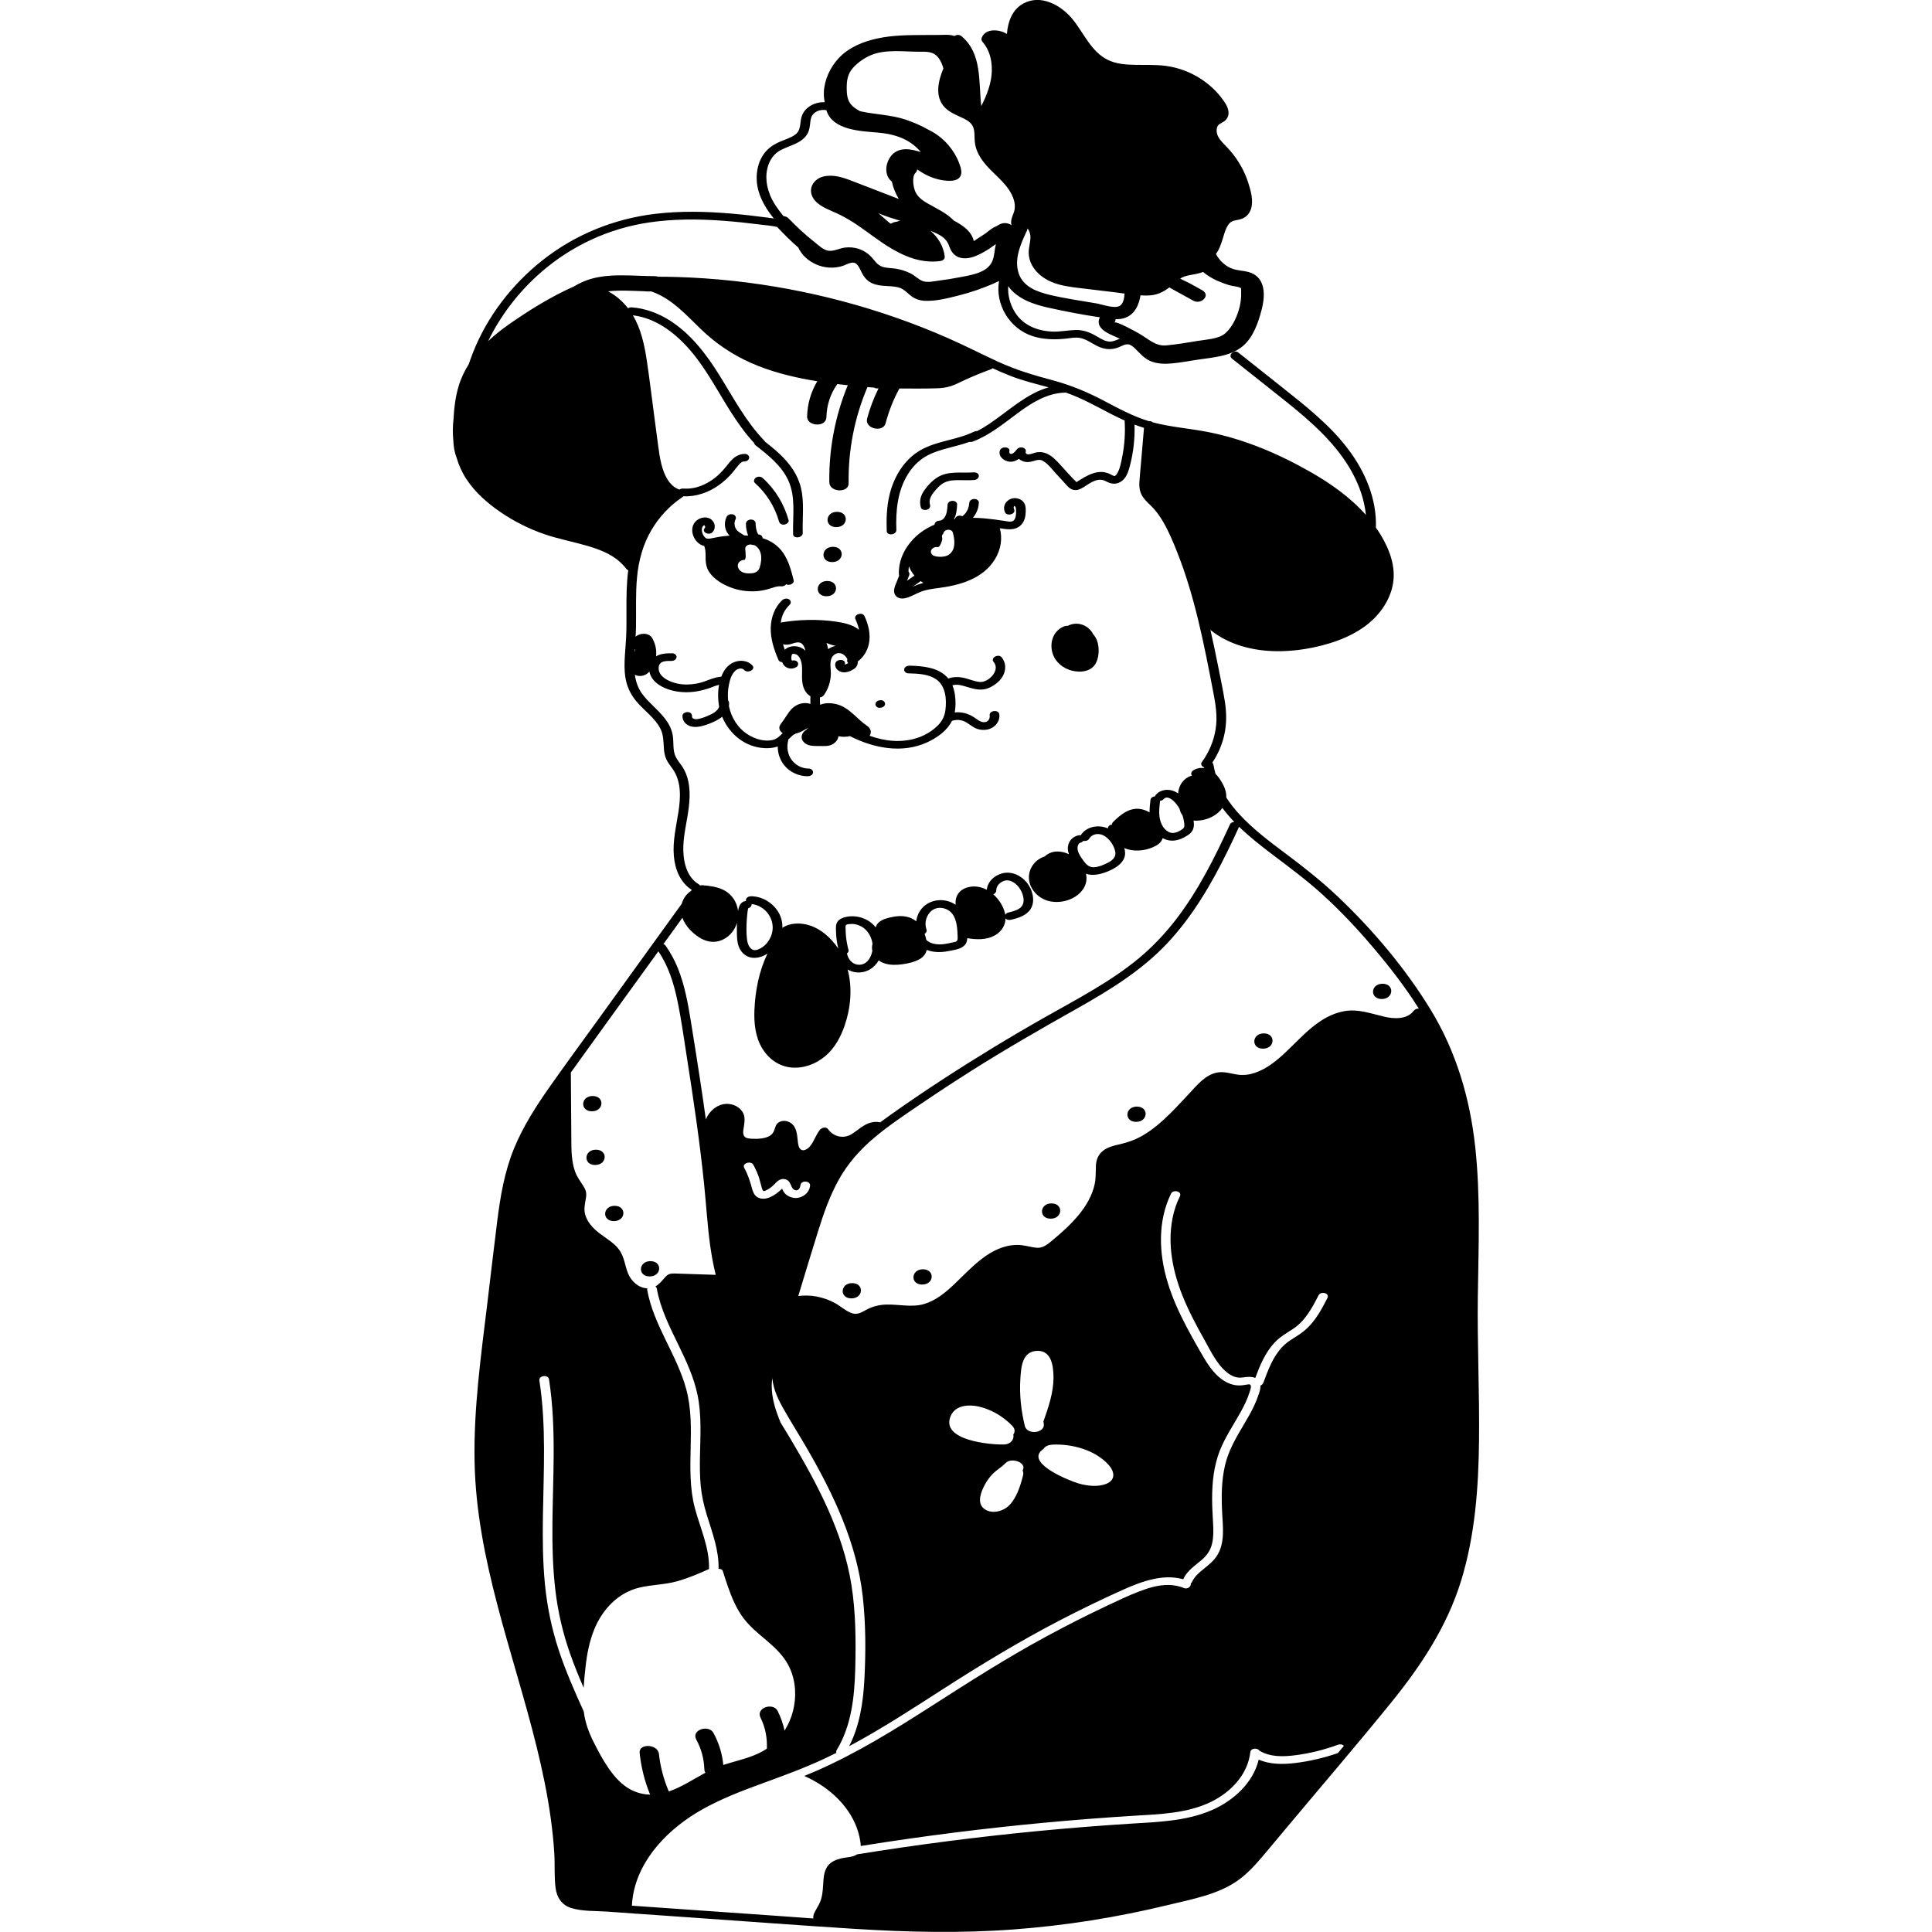 <?xml version="1.0" encoding="UTF-8"?><svg id="Layer_2" xmlns="http://www.w3.org/2000/svg" viewBox="0 0 1200 1200"><defs><style>.cls-1{fill:#000;}.cls-1,.cls-2{stroke-width:0px;}.cls-2{fill:none;}</style></defs><g id="Layer_1-2"><path class="cls-1" d="M630.81,309.41c-4.69-.34-8.75,4.3-6.57,8.8,1.33,2.74,7.07,1.04,5.62-1.96-.23-.46-.34-.95-.17-1.47,0,0,.18-.3.2-.42.01-.05.02-.08.04-.11.9.19,1.08,1.28,1.14,2.37.11,2.12.16,6.27-2.31,7.16-1.37.49-3.16.02-4.54-.18-2.18-.34-4.36-.67-6.56-.96-4.01-.52-8.05-.89-12.1-1-.43-.01-.87,0-1.31,0l.12-.12c1.18-1.45,2.06-2.98,2.72-4.72.6-1.58.83-3.17.89-4.86.02-.6-.61-1.28-1.08-1.57-.6-.37-1.49-.54-2.19-.43-.74.12-1.52.39-2.04.96-.41.45-.59.9-.65,1.47h0c-.07,1.18-.3,2.33-.67,3.42-.01.01-.01.02-.01.02-.05.07-.17.4-.17.42-.12.27-.25.53-.39.8-.29.53-.61,1.05-.96,1.55-.08.1-.17.19-.24.29-.19.22-.4.43-.6.64-.22.23-.46.46-.7.66-.05.05-.11.11-.17.16-.05.04-.1.06-.14.1-.1.07-.2.13-.31.19-1.06-.51-2.42-.48-3.4.19-.55.37-1,.95-1.17,1.58-.19.04-.4.05-.59.08,1.59-2.82,1.84-6.18,1.99-9.35.04-.61-.63-1.29-1.07-1.57-.61-.39-1.51-.55-2.21-.43-.74.11-1.52.39-2.02.95-.49.54-.64,1.06-.67,1.78.01-.36,0-.11-.01.11,0,.18-.01.36-.02.53-.02.33-.05.65-.08.98-.06.67-.14,1.35-.28,2.02-.12.66-.28,1.33-.49,1.96-.02.06-.08.25-.11.29-.02.07-.05.13-.07.2-.14.3-.29.6-.46.89-.13.24-.28.47-.42.69-.07.05-.18.22-.23.27-.19.23-.41.46-.64.66-.02.02-.07.06-.1.08.09-.1.05-.13-.14.12,0,0,.02,0,.03-.02,0,0,0,0,0,0,.02-.02.04-.04.07-.06-.02.02-.03.04-.07.07-.02.01-.05.04-.06.06t.02-.05c-.23.17-.47.3-.71.45-.07.04-.16.07-.23.1-.11.04-.21.06-.3.1-.31.04-1.05.05-.34.06-.76,0-1.48.11-2.15.52-.52.33-1.11.94-1.21,1.59-.01.12-.01.24-.01.37-5.62,2.36-10.71,5.83-14.84,10.76-4.8,5.71-7.69,12.7-7.34,20.22.01.27.07.49.16.7l-1.47,3.72c-.64,1.61-1.47,3.27-1.66,5.03-.41,3.8,2.6,6.03,6.25,5.39,3.63-.63,6.71-2.66,10.07-4.01,3.54-1.43,7.33-1.92,11.1-2.4,13.35-1.71,27.92-5.75,35.31-18.08,3.45-5.76,4.74-12.64,2.9-19.09,3.34.59,6.83,1.15,9.98.04,3.81-1.34,5.69-4.88,6.01-8.71.18-2.18.35-4.74-.71-6.74-1.05-1.99-3.28-3.09-5.46-3.25ZM564.29,355.08c-.01-1.13.08-2.24.24-3.33.82,2.1,1.99,4.05,3.46,5.75-.06.04-.13.06-.19.11-1.47,1.04-2.95,2.07-4.43,3.12.43-1.11.87-2.21,1.3-3.3.39-.99.16-1.78-.37-2.35ZM567.63,364.11c-.28.13-.55.27-.82.4l4.52-3.18c.17-.12.33-.27.48-.41.55.4,1.12.8,1.69,1.16-2,.51-3.97,1.15-5.87,2.04ZM592.48,339.77c-.59,2.75-2.53,5.03-5.31,5.71-1.51.37-3.03.42-4.58.28-1.54-.16-3.54-.52-4.22-2.16-.54-1.31.14-2.51,1.24-3.24.86-.59,2.02-.69,3.04-.54.02.01.05.01.07.01.02-.01.05-.01.06-.01t.02-.02c.07-.04.15-.07.18-.1.11-.06.35-.35.21-.14.01-.02.04-.04.05-.05.11-.12.22-.24.33-.36.02-.01.02-.02.04-.04.01-.01.01-.02.02-.05.07-.11.14-.22.22-.33.13-.23.25-.46.37-.7.13-.27.25-.53.36-.81.01-.01.02-.05.05-.1.04-.11.13-.35.13-.35.2-.61.4-1.25.48-1.9.01-.08.02-.16.02-.24v-.3c-.02-.33-.08-.63-.17-.95-.17-.64.27-1.33.68-1.77.04-.05.1-.08.14-.13,0-.54.35-1.08.69-1.47.51-.57,1.29-.83,2.02-.95.7-.11,1.59.06,2.21.43.63.39.89.88,1.07,1.57.75,2.75,1.17,5.89.58,8.71Z"/><path class="cls-1" d="M487.66,345.3c-2.84-4.92-7.04-8.52-12.39-10.48-.54-.2-1.1-.39-1.65-.55.01-.12.02-.24,0-.36-.23-1.29-1.37-1.88-2.56-1.98-.1-.1-.17-.2-.25-.31-.34-.54-.58-1.13-.78-1.74-.47-1.69-.72-3.41-.73-5.16-.01-.63-.6-1.27-1.09-1.57-.6-.37-1.49-.54-2.21-.43-1.47.23-2.71,1.16-2.7,2.74.02,2.4.46,4.89,1.37,7.12.01.04.04.07.05.11-.82-.06-1.65-.11-2.47-.14-.72-.49-1.46-.95-2.21-1.42-.31-.18-.61-.39-.92-.58-.17-.13-.35-.25-.52-.39-.01,0-.02-.01-.04-.01-.25-.23-.51-.45-.74-.7-.14-.14-.27-.29-.4-.45-.02-.02-.04-.04-.05-.05-.34-.57-.59-1.15-.86-1.75t-.01-.02s-.01-.01-.01-.02c-.04-.16-.07-.33-.11-.48-.06-.33-.11-.65-.13-.99-.01-.16-.02-.33-.02-.49v-.31c.01-.1.02-.2.02-.23.02-.16.05-.33.07-.48.06-.33.14-.65.24-.96.02-.05.04-.07.05-.11l.22-.47c.66-1.29-.11-2.72-1.47-3.11-1.35-.39-3.28-.02-3.99,1.35-1.53,3.03-1.54,6.8.19,9.74.46.78,1.01,1.46,1.63,2.07-2.19.16-4.37.4-6.53.75-1.55.25-3.07.6-4.62.88-1.08.19-2.48.55-3.51-.04-2.05-1.16-3.51-5.4-1.99-7.4.27-.34.57-.54.93-.71.01.01.02.02.04.06.22.47.78,1.12.37,1.54-2.59,2.76,2.53,5.06,4.65,2.82,2.05-2.17,1.83-5.44-.28-7.51-2.64-2.59-6.97-2-9.61.25-5.58,4.74-1.75,14.4,4.83,15.81.02.2.06.41.13.64.92,2.58.57,5.46.69,8.15.12,2.72.78,5.31,2.35,7.58,3,4.36,7.98,7.28,12.8,9.21,5.04,2.01,10.51,2.8,15.9,2.51,2.71-.14,5.4-.64,8-1.39,2.55-.72,5.11-1.92,7.82-1.66,1.11.1,2.45-.36,3.11-1.3.59.31,1.29.43,2,.35,1.18-.14,3.06-1.25,2.7-2.74-1.28-5.18-2.65-10.51-5.35-15.17ZM472.74,348.27c-.16,1.37-.42,2.83-.86,4.16-.7,2.12-2.34,3.36-4.57,3.6-2.75.3-6.32.18-8.17-2.22-1.13-1.47-1.24-3.45.11-4.84.63-.65,1.52-1,2.39-1.16.13-.02.25-.05.39-.06.12-.01.29.01.46.02.04-.05.1-.11.14-.14,0,0,.01,0,.01-.01.01-.04.02-.05.05-.06,0-.02.01-.04.02-.05.01-.02.02-.05.02-.06.05-.1.11-.19.16-.28.01-.01.01-.02.01-.04h.01c.06-.34.17-.66.22-1,.01-.1.02-.19.02-.29.01-.06.02-.27.02-.34,0-1.52-.17-3.04-.28-4.56-.11-1.57,1.3-2.51,2.7-2.74.55-.08,1.22.01,1.81.25.65-.01,1.29.13,1.77.47,3.12,2.13,3.98,5.74,3.56,9.33Z"/><path class="cls-1" d="M464.26,351.08v-.02h-.01s.01.01.01.02Z"/><path class="cls-1" d="M464.28,351.13h.01s-.01-.01-.01-.01h0Z"/><path class="cls-1" d="M547.25,434.89c-1.4,0-3.14.53-3.47,2.11-.29,1.4,1.1,2.65,2.45,2.65s3.14-.53,3.47-2.11c.29-1.4-1.1-2.65-2.45-2.65Z"/><path class="cls-1" d="M575.89,316.55c1.43-.51,2.19-1.72,1.73-3.17-.87-2.75.76-5.67,2.43-7.74,1.84-2.28,4-4.67,6.67-5.97,2.58-1.26,5.6-1.45,8.42-1.45,3.38,0,6.75.18,10.12-.09,1.34-.11,2.88-1.26,2.7-2.74-.19-1.56-1.95-2.1-3.28-2-7.66.61-15.77-1.17-22.65,3.24-3.12,2-5.78,4.89-7.92,7.89-2.31,3.22-3.31,7-2.09,10.83.46,1.44,2.72,1.61,3.88,1.2Z"/><path class="cls-1" d="M483.84,323.85c.41,1.47,1.78,2.18,3.28,2,1.14-.14,3.11-1.26,2.7-2.74-2.81-10.04-8.29-19.15-16.05-26.15-1.14-1.03-2.89-1.17-4.2-.34-1.08.68-1.81,2.35-.67,3.37,7.07,6.38,12.37,14.67,14.94,23.86Z"/><path class="cls-1" d="M464.74,564.17s0,0,0,0c.06-.02.12-.04.16-.06-.05.02-.1.04-.15.05Z"/><path class="cls-1" d="M573.24,788.37c-7.46,0-8.04,9.49-.47,9.49s8.04-9.49.47-9.49Z"/><path class="cls-1" d="M653.08,747.45c-7.46,0-8.04,9.49-.47,9.49s8.04-9.49.47-9.49Z"/><path class="cls-1" d="M706.13,687.32c-7.46,0-8.04,9.49-.47,9.49s8.04-9.49.47-9.49Z"/><path class="cls-1" d="M784.95,641.85c-7.46,0-8.04,9.49-.47,9.49s8.04-9.49.47-9.49Z"/><path class="cls-1" d="M858.25,620.51c7.46,0,8.04-9.49.47-9.49s-8.04,9.49-.47,9.49Z"/><path class="cls-1" d="M529.29,796.96c-7.46,0-8.04,9.49-.47,9.49s8.04-9.49.47-9.49Z"/><path class="cls-1" d="M403.98,783.32c-7.46,0-8.04,9.49-.47,9.49s8.04-9.49.47-9.49Z"/><path class="cls-1" d="M381.75,748.96c-7.46,0-8.04,9.49-.47,9.49s8.04-9.49.47-9.49Z"/><path class="cls-1" d="M370.13,714.1c-7.46,0-8.04,9.49-.47,9.49s8.04-9.49.47-9.49Z"/><path class="cls-1" d="M368.11,680.75c-7.46,0-8.04,9.49-.47,9.49s8.04-9.49.47-9.49Z"/><path class="cls-1" d="M917.92,804.62c.41-30.77,1.7-61.67-1.64-92.33-3.3-30.2-11.79-59.1-27.67-85.14-15.73-25.75-35.91-49.62-57.78-70.36-10.11-9.59-20.99-18.16-32.14-26.5-10.11-7.56-20.31-15.2-28.89-24.51-3.02-3.28-5.77-6.77-8.14-10.48.14-3.29-1-6.4-2.66-9.22-1.12-1.92-2.41-3.86-4.03-5.44-.52-1.84-.95-3.74-1.27-5.66-.1-.55-.36-.98-.72-1.3,3.45-5.09,5.94-10.8,7.34-16.79,1.64-6.99,1.57-14.14.45-21.2-1.17-7.35-2.75-14.65-4.19-21.95-1.45-7.26-2.94-14.49-4.58-21.7-.06-.25-.12-.52-.18-.77,11.5,9.36,26.86,13.16,41.65,13.2,9.41.04,18.72-1.27,27.83-3.63,10.34-2.66,20.48-6.81,28.79-13.63,7.51-6.16,13.39-14.87,15.1-24.53,1.87-10.59-2.04-21.13-7.41-30.12-1-1.68-2.07-3.29-3.18-4.87.58-17.64-6.52-34.41-16.98-48.38-11.33-15.12-26.37-26.91-41.06-38.59-9.16-7.26-18.31-14.52-27.45-21.79-2.43-1.92-6.79,1.52-3.82,3.87,7.91,6.28,15.82,12.56,23.73,18.84,7.27,5.76,14.57,11.47,21.57,17.56,13.39,11.65,25.74,24.93,32.76,41.47,2.58,6.09,4.36,12.57,5.04,19.16-9.77-11.02-22.16-19.73-34.93-26.97-19.61-11.15-40.77-20.11-62.96-24.49-11.45-2.27-23.19-3.05-34.49-6.05-.43-.43-1.06-.7-1.77-.77-.22-.02-.47,0-.73.02-9.89-3.01-18.97-7.98-28.1-12.79-10.24-5.38-20.56-9.65-31.76-12.64-11.62-3.09-22.83-6.44-33.77-11.49-10.51-4.86-20.81-10.15-31.42-14.79-10.52-4.62-21.22-8.82-32.08-12.61-43.62-15.22-89.62-23.8-135.8-25.2-3.93-.12-7.87-.17-11.8-.18-.66-.23-1.42-.36-2.3-.36-13.51,0-29.01-2.15-41.94,2.53-2.63.95-5.36,2.25-8.03,3.86-14.21,6.28-27.95,14.86-40.42,23.57-4.48,3.13-8.86,6.6-12.89,10.41,7.88-16.25,19.15-30.82,32.78-42.71,18.96-16.55,42.25-27.32,67.14-31,15.2-2.25,30.6-2.21,45.88-1.07,7.82.57,15.62,1.42,23.39,2.4,3.23.41,6.84.67,10.25,1.43,4.02,4.19,8.42,8.75,13.15,12.77,1.09,2.23,2.5,4.29,4.31,6.02,4,3.8,9.41,6.16,14.92,6.48,2.83.17,5.68-.17,8.38-1.04,2.72-.88,6.44-3.52,8.88-.93,1.72,1.83,2.47,4.47,3.78,6.59,1.43,2.29,3.28,4.06,5.76,5.16,5.19,2.31,10.94,1.13,16.31,2.55,3.15.83,5.06,3.15,7.52,5.1,2.56,2.04,5.59,3.07,8.87,3.21,6.99.29,14.35-1.66,21.09-3.36,7.25-1.83,14.37-4.27,21.23-7.24,1.24-.54,2.46-1.12,3.69-1.69-2.54,14.52,6.51,29.54,20.75,34.19,4.5,1.47,9.26,2.02,13.97,1.99,2.31-.02,4.62-.16,6.92-.42,2.87-.33,5.83-.96,8.71-.4,4.25.82,7.83,3.81,11.75,5.52,3.99,1.74,8.05,1.9,12.12.31,1.83-.71,3.96-2.12,6.01-1.87,1.69.21,3.12,1.52,4.3,2.65,2.94,2.83,5.46,5.97,9.29,7.66,4.3,1.9,9.16,1.96,13.78,1.52,5.31-.52,10.61-1.52,15.88-2.31,9.41-1.43,20.16-2,27.82-8.34,6.6-5.48,9.68-14.64,11.8-22.68,1.93-7.35,2.81-17.68-4.89-22.1-4.45-2.55-9.82-1.71-14.43-3.82-3.95-1.81-7.06-4.92-9.07-8.7,2.15-2.89,3.3-6.44,4.34-9.86.62-2.01,1.17-4.07,2.04-5.99.72-1.55,1.69-3.13,2.83-3.94.78-.54,1.31-.77,2.41-1.01,1.68-.37,3.37-.57,4.97-1.27,2.58-1.15,4.33-3.24,5.18-5.92,1.69-5.24-.16-11.45-1.78-16.49-1.9-5.88-4.81-11.36-8.47-16.34-1.84-2.49-3.92-4.74-6.06-6.97-1.92-2-4.12-4.23-4.78-7.01-.48-2.02-.37-4.63,1.52-5.88,1.21-.81,2.52-1.28,3.59-2.28,1.1-1.01,1.86-2.41,2-3.89.29-2.96-1.17-5.68-2.81-8.03-1.68-2.4-3.52-4.68-5.58-6.75-8.26-8.35-19.29-13.81-30.95-15.25-6.15-.77-12.36-.46-18.55-.59-5.76-.12-11.85-.51-17.1-3.11-10.35-5.1-14.85-16.61-21.77-25.14-7.06-8.7-19.61-15.81-30.59-9.89-6.94,3.74-9.69,11.27-10.26,18.92-1.22-.71-2.51-1.28-3.86-1.64-3.43-.92-7.88-.95-10.48,1.88-.59.64-1,1.34-1.3,2.15-.53,1.45.17,2.19,1.07,3.27,1.25,1.53,2.24,3.27,3.03,5.07,1.64,3.81,2.24,8.04,2.15,12.16-.17,7.76-3.07,15.05-6.56,21.96-1.71-15.26.54-32.66-12.17-43.36-1.18-.99-2.86-1.18-4.19-.35-.1.06-.18.13-.27.2-.69-.27-1.41-.46-2.15-.57-2.37-.39-4.91-.14-7.32-.13l-8.57.04c-9.92.05-19.98.01-29.73,2.12-8.87,1.9-17.82,5.48-24.12,12.24-5.25,5.66-8.83,13.17-9.23,20.95-.1,2.07.07,4.27.52,6.41-2.05-.07-4.16.22-6.3,1.01-3.94,1.46-7.17,4.41-8.21,8.57-.96,3.81-.22,7.85-3.68,10.47-2.86,2.17-6.5,3.12-9.74,4.56-3.8,1.68-7.1,3.83-9.6,7.18-4.76,6.35-5.75,15.22-3.75,22.77,1.77,6.64,5.41,12.39,9.67,17.68-1.19-.18-2.4-.35-3.58-.51-7.76-1.01-15.56-1.93-23.37-2.58-15.49-1.31-31.17-1.64-46.64.2-25.69,3.05-49.92,12.87-70.24,28.96-18.93,15-34.19,34.83-43.08,57.35-.92,2.34-1.76,4.7-2.57,7.09-2.7,4.29-4.89,8.88-6.35,13.84-1.94,6.59-2.77,13.39-3.11,20.22-.51,4.52-.55,9.09-.11,13.59.18,3.6.7,7.1,2.02,10.41,1.37,4.65,3.36,9.12,6.07,13.26,5.51,8.4,13.18,15.08,21.43,20.7,8.35,5.7,17.51,10.27,27.07,13.56,8.33,2.87,16.98,4.51,25.44,6.91,7.63,2.16,15.51,4.95,21.49,10.36,1.48,1.34,2.82,2.8,4.03,4.37.3.37.67.61,1.1.76-1.12,8.34-1.15,16.81-1.12,25.2.01,5.48.06,10.97-.2,16.44-.23,4.83-.75,9.64-.94,14.47-.17,4.69-.01,9.41,1.24,13.96,1.18,4.28,3.29,8.03,6.12,11.42,4.7,5.62,11.21,10.02,14.7,16.57,2.17,4.06,2.01,8.29,2.34,12.76.16,2.28.58,4.57,1.53,6.65,1.05,2.28,2.74,4.17,4.12,6.23,5.19,7.7,4.76,17.25,3.43,26.04-1.4,9.28-3.72,18.35-2.89,27.82.72,8.27,3.93,16.35,11.1,20.97l-.51.7c-2.76,1.78-4.8,4.68-5.7,7.91l-52.5,72.72c-9.67,13.39-19.44,26.69-28.95,40.18-8.73,12.38-17.03,25.19-22.78,39.24-5.89,14.45-8.47,29.78-10.4,45.19-2.1,16.75-4.05,33.53-6.06,50.3-3.95,32.79-8.62,65.75-7.99,98.87,1.16,61.11,24.09,118.47,38.54,177.11,3.59,14.57,6.68,29.3,8.74,44.17,1.01,7.32,1.78,14.67,2.24,22.03.45,7.13-.13,14.51.81,21.6.77,5.84,3.84,10.5,9.62,12.34,6.91,2.19,15,1.74,22.17,2.24,5.65.4,11.3.8,16.96,1.19.47.15,1.02.17,1.57.11,11.09.77,22.16,1.54,33.24,2.33,33.78,2.36,67.55,4.91,101.34,7.04,33.21,2.1,66.44,2.89,99.67.41,32.26-2.41,64.3-7.51,95.73-15.15,14.44-3.52,30.86-6.41,43.24-15.11,5.81-4.07,10.62-9.29,15.2-14.67,5.42-6.39,10.76-12.85,16.14-19.27,21.23-25.36,42.8-50.47,63.64-76.14,18.74-23.07,35.01-47.46,43.86-76.09,8.71-28.21,10.87-57.94,11.18-87.33.33-30.02-1.15-60.04-.75-90.07ZM690.55,212.07c-3.7.69-7.41-2.16-10.49-3.82-3.86-2.11-7.65-3.41-12.1-3.28-4.75.13-9.38,1.17-14.15.99-9.34-.34-18.35-3.84-23.44-12.06-3.03-4.9-4.5-10.55-4.16-16.17,5.61,7.89,15.73,11.36,24.94,13.38,10.46,2.29,21.27,4.42,31.99,5.97-2.66,5.49,2.56,8.94,7.43,11.05,1.67.72,3.33,1.48,4.98,2.26-1.61.65-3.21,1.36-5.01,1.69ZM708.32,183.43c1.52.1,3.03.15,4.54.12,5.32-.1,9.49-1.95,13.42-5.03.97.59,2,1.13,2.97,1.66l12,6.62c4.74,2.61,11.09-3.42,5.38-6.58-2.8-1.54-5.6-3.09-8.4-4.64-1.07-.59-3.54-1.52-5.2-2.57.93-.58,1.93-1.07,3.04-1.41,3.13-.98,6.47-1.13,9.62-2.13.51-.16,1.02-.36,1.52-.58,2.79,2.33,5.92,4.21,9.28,5.68,2.28.99,4.64,1.84,7.02,2.57,2.04.62,5.41.74,7.27,1.8.07.18.14.47.12.95-.06,1.36.06,2.73,0,4.09-.15,2.93-.62,5.79-1.48,8.61-1.57,5.15-4.24,10.79-8.35,14.41-4.15,3.65-12.08,3.86-17.35,4.77-6.4,1.11-12.86,2.14-19.32,2.77-6.68.65-11.33-4.19-16.8-7.31-1.46-.84-14.53-8.17-15.39-6.82.49-.76.69-1.49.68-2.17,9.57.35,14.16-6.18,15.47-14.8ZM637.8,143.39c.25-.53.35-1.02.35-1.48,1.33,1.17,1.89,3.98,1.88,5.31-.01,3.19-1.06,6.29-1.1,9.5-.02,2.74.68,5.44,1.96,7.85,2.59,4.82,7.05,8.29,12,10.45,5.63,2.42,11.79,3.19,17.81,3.92,7.34.88,14.68,1.75,22.02,2.63,1.92.23,3.85.5,5.78.78-.21,2.83-.74,6.19-2.93,7.58-3.21,2.04-11.07-.88-14.52-1.48-9.55-1.65-19.22-3-28.66-5.22-7.95-1.87-16.79-4.92-19.65-13.41-3.02-8.97,1.28-18.39,5.04-26.41ZM529.8,42.15c3.05-3.38,7.09-6.19,11.27-7.94,8.95-3.74,20.21-2.08,29.72-2.08,4.83,0,9.03-.35,12.2,3.9,1.43,1.92,2.33,4.16,2.97,6.49-3.26,7.77-5.62,17.8,1.11,24.45,2.6,2.58,5.95,4.05,9.23,5.57,2.81,1.3,6.18,2.72,7.76,5.58,1.11,2.01,1.17,4.34,1.23,6.58.07,2.31.17,4.58.81,6.82,1.22,4.23,3.65,7.89,6.52,11.18,5.92,6.79,14.16,12.26,17.02,21.21.63,1.98.89,4.16.54,6.22-.4,2.42-1.82,4.57-2.11,7-.12.95-.05,1.9.22,2.77-1.3-.92-2.88-1.41-4.51-1.33-1.82.11-3.36.93-4.83,1.9-2.37.93-4.52,2.62-6.62,4.37-2.51,1.64-5.02,3.28-7.52,4.92-1.08-5.65-6.38-9.67-12.29-12.67-4.63-4.83-10.42-7.34-16.28-10.69-3.08-1.77-6.18-3.95-7.69-7.28-1.22-2.69-2.33-9.32.03-11.69.78-.78,1.09-1.55,1.05-2.26.4.28.79.54,1.15.78,4.29,2.88,8.81,4.95,13.93,5.87,4.16.75,11.98,1.49,12.38-4.48.14-2.12-.7-4.28-1.43-6.23-.76-2-1.71-3.93-2.82-5.76-2.23-3.66-5.01-6.98-8.3-9.71-2.41-2-4.98-3.64-7.68-4.95-4.66-2.7-9.67-4.78-14.31-6.36-9.04-3.08-19.05-3.15-28.37-5.26-1.1-.6-2.17-1.25-3.18-1.97-4.4-3.11-5.04-7-5.09-12.17-.04-4.86.54-9.06,3.91-12.79ZM478.14,120.68c-2.69-6.52-3.1-14.43.24-20.81,1.53-2.93,3.75-5.17,6.68-6.71,3.05-1.61,6.4-2.6,9.51-4.12,2.95-1.45,5.86-3.54,7.29-6.6.99-2.1,1.17-4.28,1.42-6.54.2-1.74.51-3.47,1.66-4.84,2-2.39,5.42-3.16,8.37-2.62.03.16.08.32.13.49,3.91,11.81,21.09,12.54,31.28,13.37,11.1.9,20.52,4.07,27.18,12.13-1.61-.49-3.23-.93-4.88-1.27-6.84-1.41-12.56.19-15.47,6.96-1.91,4.44-1.33,9.89,2.38,12.61.8,3.79,2.32,7.5,4.31,10.85-9.81-3.78-19.62-7.57-29.43-11.35-5.57-2.15-11.58-4.07-17.57-2.54-5.13,1.3-8.95,6.27-7,11.62,1.94,5.29,8.27,8.04,13.06,10.08,7.15,3.01,13.51,7.03,19.79,11.59,13.8,10.04,28.85,21.61,47.01,19.15,1.34-.18,2.87-1.19,2.7-2.74-.73-6.36-4.1-12.01-8.91-16.04.27.11.54.2.8.32,4.92,2.07,9.16,3.97,10.9,9.3,1.37,4.2,4.16,7.07,8.77,7.43,4.44.35,8.79-1.69,12.57-3.78,2.5-1.39,4.86-2.98,7.15-4.69.16-.12.31-.25.47-.37-.24,1.25-.49,2.39-.58,3.07-.43,3.24-.81,6.9-2.78,9.63-4.1,5.7-13.49,6.85-19.86,8.09-3.83.75-7.68,1.36-11.55,1.84-3.23.4-7.83,1.61-10.9.29-2.64-1.13-4.85-3.48-7.47-4.75-2.75-1.34-5.63-2.27-8.64-2.79-2.82-.49-5.97-.34-8.68-1.25-3.39-1.15-4.76-3.91-7.12-6.35-4.26-4.41-10.27-6.34-16.33-5.55-3.1.41-6.51,2.24-9.64,2-3.49-.27-6.83-3.66-9.44-5.73-5.6-4.44-10.84-9.29-15.79-14.44-.85-.88-1.96-1.3-3.1-1.37-3.44-4.11-6.52-8.5-8.57-13.49ZM559.18,137.13c-.05,0-.1,0-.16.01-.61.07-1.21.24-1.75.5-1.45.15-2.83.57-3.96,1.32-.49-.3-.96-.62-1.42-1.01-2.15-1.8-4.17-3.75-6.33-5.54.46.19.92.39,1.38.58,4,1.6,8.11,2.89,12.23,4.14ZM423.87,570.12c1.84,5.11,6.18,9.46,10.59,12.22,3.18,1.99,6.98,3.13,10.74,2.47,3.33-.58,6.39-2.34,8.68-4.81,1.83-1.99,3.13-4.3,3.88-6.77-.08,1.94-.11,3.88-.07,5.82.06,3.62.17,7.59,2.07,10.79,1.93,3.23,5.17,5.21,8.98,5.1,2.82-.08,5.54-1.06,7.94-2.62-5.22,10.85-7.6,23.04-8.09,35.03-.33,8.16.53,16.78,4.89,23.89,3.97,6.45,10.29,11.08,17.96,11.81,7.58.72,15.18-2.11,20.97-6.93,5.94-4.93,9.76-11.94,12.23-19.15,3.77-10.97,4.89-23.46,1.86-34.77,1.64.93,3.47,1.55,5.4,1.75,5.95.58,11.08-2.54,13.88-7.44,1.18.87,2.52,1.53,3.93,1.96,3.42,1.05,7.11.94,10.62.47,3.76-.51,7.77-1.39,11.08-3.33,2.31-1.35,3.66-3.28,4.18-5.57,2.84,1.06,6.03,1.43,8.91,1.3,1.89-.1,3.77-.41,5.63-.78,1.9-.39,3.93-.71,5.75-1.4,1.64-.63,3.22-1.62,4.09-3.19.55-1,.76-2.11.82-3.23,5.72.88,11.61,1.19,16.88-1.6,4.17-2.22,6.82-6.22,6.89-10.74.82,1.11,2.42,1.13,3.65.83,3.82-.92,7.95-2.16,10.74-5.11,3.36-3.57,3.3-8.45,1.72-12.82-2.88-7.99-11.86-13.81-20.21-10.15-4.03,1.76-7.11,5.12-7.57,9.5-3.87-2.05-8.3-2.76-12.71-1.24-3.11,1.06-5.56,3.37-6.36,6.6-.33,1.29-.37,2.64-.27,3.97-4.99-3.5-11.92-3.86-17.26-.82-4.1,2.33-6.64,6.56-7.22,11.06-.92-.76-1.94-1.4-3.07-1.9-3.39-1.49-7.24-1.59-10.85-.93-3.59.66-8.64,1.65-10.61,5.11-.28.49-.47,1-.61,1.51-.24-.31-.49-.61-.76-.9-4.45-4.95-11.61-7.04-18.04-5.51-1.86.45-3.71,1.21-4.87,2.78-1.23,1.68-1.06,3.8-1.02,5.76.06,3.68.55,7.33,1.39,10.91-.01.01-.01.02-.02.04-4.28-6.33-10.38-11.94-17.74-14.31-5.62-1.8-12.12-1.7-16.94,1.52.12-3.13-.54-6.29-2.11-9.15-3.37-6.12-10.02-10.3-17.03-10.48-1.4-.04-3.15.54-3.47,2.1-.06.29-.04.57.02.83-3.41.4-4.46,3.33-4.92,6.25-.2-1.68-.66-3.35-1.35-4.97-1.55-3.58-4.36-6.53-7.88-8.22-4.01-1.93-8.44-2.45-12.83-2.83-.49-.05-1.02.02-1.54.19-.18-.29-.46-.57-.87-.82-6.25-3.81-8.71-10.89-9.36-17.87-.75-7.94.92-15.59,2.25-23.37,1.48-8.6,2.57-17.64-.28-26.08-.7-2.1-1.69-4.07-2.9-5.91-1.27-1.9-2.8-3.64-3.84-5.68-2.23-4.3-1.16-9.36-2.04-13.97-1.42-7.51-7-12.88-12.23-18.02-2.52-2.48-5.1-5-7.1-7.93-2.31-3.39-3.57-7.24-4.13-11.27,2.57,1.38,6.22.83,8.35-1.28.24-.23.45-.48.67-.72.34,1.77,1.14,3.49,2.3,4.95,2.92,3.7,7.87,5.9,12.35,6.95,4.86,1.14,9.91,1.23,14.82.4,2.77-.47,5.51-1.18,8.15-2.12,1.89-.68,3.73-1.49,5.66-1.94-.8,4.33-.74,8.9-.06,12.97.03.19.09.38.12.58-.92,3.05-4.82,4.82-7.53,5.93-1.99.82-4.12,1.62-6.27,1.87-1.06.12-3.16-.17-3.05-1.75.1-1.5-.97-2.51-2.45-2.65-1.21-.11-3.37.6-3.47,2.11-.24,3.49,2.28,6.13,5.61,6.86,3.56.78,7.32-.38,10.64-1.62,2.74-1.02,5.9-2.45,8.39-4.46,4.42,10.81,14.47,19.08,26.61,19.51,2.7.09,5.41-.16,7.92-1.03-.05,4.13,1.32,8.22,3.9,11.51,3.39,4.34,9.03,6.94,14.51,6.97,1.4,0,3.15-.53,3.47-2.11.29-1.41-1.1-2.65-2.45-2.65-4.17-.03-7.93-1.74-10.67-5.24-2.65-3.39-3.36-8.09-2.27-12.21.05-.21.06-.4.04-.6.52-.49,1.03-.98,1.55-1.47.53-.5,1.15-1.09,1.82-1.56.47-.17.92-.4,1.32-.69.09-.03.17-.06.26-.08.17-.04.34-.09.51-.14.19-.04.37-.08.55-.13,2.35-.7,4.34-2.24,6.54-3.23-.5.38-.97.79-1.38,1.26-.99.61-1.83,1.43-2.37,2.48-1.47,2.89.46,5.62,3.14,6.76,2.31.99,4.97.79,7.43.82,2.91.04,5.99.35,8.56-1.3,1.59-1.02,3.08-2.84,3.22-4.76,2.31.45,4.69.5,7.13-.07,14.73,7.46,32.29,10.98,47.87,3.92,6.11-2.77,12.47-7.23,15.54-13.41,2.52-.84,5.26-.77,7.71.35,2.82,1.29,4.96,3.63,7.96,4.64,3.18,1.08,7.1.85,9.92-1.1,2.59-1.8,4.25-4.77,3.8-7.97-.44-3.13-6.42-2.39-5.98.74.26,1.87-.81,3.74-2.73,4.12-2.46.48-4.61-1.35-6.48-2.65-3.74-2.61-8.09-3.83-12.48-3.36.65-3.58.6-7.47.1-10.99-.28-2-.79-3.98-1.57-5.83,2.95-.98,6.32.14,9.2,1.02,4.52,1.38,9.04,2.56,13.57.52,3.65-1.64,7.27-4.44,8.98-8.15,1.67-3.62,1.39-7.78-1.21-10.87-1.94-2.31-7.17.29-4.87,3.03,4.33,5.16-3.4,12.9-8.77,12.34-3.72-.39-7.24-2.13-10.94-2.77-2.84-.49-5.82-.35-8.51.66-.24-.29-.47-.58-.73-.85-5.86-6.19-15.16-6.92-23.17-7.15-1.4-.04-3.15.55-3.47,2.11-.3,1.43,1.1,2.62,2.45,2.65,5.96.17,12.84.32,17.83,4.05,5.57,4.17,6.13,12.46,5.3,18.82-.49,3.76-2.02,6.78-4.67,9.47-2.41,2.44-5.25,4.42-8.32,5.94-6.12,3.03-13.14,4.12-19.91,3.62-4.87-.36-9.61-1.49-14.19-3.12,1.23-1.86,1.13-4.36-1.74-6.3-6.35-4.31-10.52-10.92-18.26-13.17-3.32-.96-7.53-1.16-10.71.22-.08-.65-.13-1.31-.14-1.97-.01-.57,0-1.15,0-1.73,0-.3.02-.59.03-.89,1-.11,1.91-.65,2.51-1.5,2.67-3.8,4.09-8.28,4.25-12.91.12-3.64-1.36-8.86,1.67-11.7,2.27-2.14,5.34-1.75,7.44.63.4.45.83,1.08,1.16,1.76-.31.74-.24,1.62.35,2.25.05.05.11.09.16.14-.03.02-.05.03-.09.06-.25.14-.5.28-.76.42-.26.14-.84.32-1.09.47-.05.02-.1.02-.16.02,0,0-.02-.01-.03-.02.02-.05.04-.13.06-.28.86-3.2-5.13-3.49-5.92-.55-.67,2.51,1.34,4.73,3.64,5.4,2.7.8,5.68-.4,7.93-1.86,1.81-1.17,2.44-2.87,2.35-4.67,3.54-2.57,5.96-6.58,6.89-10.85,1.27-5.88-.26-11.96-2.71-17.32-1.26-2.76-7-1.08-5.61,1.97.96,2.11,1.77,4.34,2.26,6.63-.05-.04-.09-.08-.13-.12-3.9-3.27-9.89-4.42-14.77-5.11-10.84-1.52-22.95-1.27-33.75.66.53-4.1,2.18-7.93,5.54-11.06,1.06-.99.77-2.62-.41-3.35-1.32-.81-3.13-.5-4.23.52-4.64,4.31-6.87,10.49-7.12,16.73-.29,7.07,2.02,13.93,4.76,20.35.41.97,1.37,1.39,2.39,1.41.32,1.02.88,1.96,1.79,2.68,2,1.6,4.67,1.66,6.86.44,1.21-.67,1.66-2.32.67-3.37-.85-.91-2.17-1.03-3.31-.7-.06-.09-.12-.21-.21-.43-.28-.71-.23-1.66-.1-2.4.24-1.35.68-1.59,2.05-1.32,3.19.62,4.23,4.75,4.46,7.47.33,4.04-.41,8.15.63,12.13.74,2.83,2.27,5.3,4.65,6.67-.07,1.56-.1,3.16,0,4.75-4.08-1.36-8.72.03-11.7,3.16-2.53,2.66-4.24,6.2-6.56,9.07-1.95,2.41-.99,4.61,1.03,5.94-1.76,1.69-3.43,3.51-5.87,4.15-5.16,1.37-11.05-.41-15.46-3.12-6.54-4.03-10.56-10.61-12.07-17.83.11-.71.16-1.45.09-2.23-.05-.54-.27-.96-.6-1.28-.31-3.27-.15-6.6.52-9.84.63-3.05,1.6-6.46,3.98-8.63,1.58-1.45,4.04-2.01,5.64-.34,2.08,2.17,7.33-.45,4.87-3.03-2.39-2.49-5.99-3.24-9.3-2.53-3.67.78-6.55,3.16-8.42,6.37-.59,1.02-1.09,2.1-1.53,3.22-5.06.36-9.61,3.16-14.55,4.15-4.84.96-9.89,1.1-14.66-.35-3.9-1.18-9-3.65-9.64-8.2-.25-1.76.23-3.68,1.91-4.56,1.68-.87,3.82-.82,5.66-.79,1.4.02,3.15-.54,3.47-2.11.3-1.42-1.1-2.63-2.45-2.65-3.38-.06-7.24.09-10.23,1.84.43-3.9-.43-7.96-2.55-11.45-2.08-3.43-7.76-3.07-10.2-.65.14-2.06.25-4.11.28-6.16.16-10.32-.34-20.66.65-30.94.99-10.33,3.66-20.28,8.97-29.26,4.83-8.2,11.47-15.23,19.39-20.51.16-.11.3-.24.43-.39,7.8.34,15.45-2.28,21.8-6.77,3.3-2.34,6.33-5.09,8.91-8.21,1.16-1.39,2.19-2.89,3.4-4.24.74-.84,1.99-2.36,3.23-2.35,1.4.01,3.15-.54,3.47-2.11.29-1.41-1.11-2.64-2.45-2.65-4.35-.05-7.45,2.37-10.05,5.66-2.45,3.1-4.89,6.06-7.94,8.59-5.68,4.72-12.93,7.85-20.4,7.27-.82-.07-1.76.16-2.47.65-6.39-2.25-9.45-9.21-11.09-15.46-1.1-4.19-1.65-8.48-2.22-12.76-.78-5.94-1.57-11.88-2.36-17.82-1.51-11.38-2.86-22.78-4.57-34.13-1.45-9.64-3.58-19.62-8.65-28.08,13.72,1.64,25.32,10.23,34.36,20.3,10.41,11.58,17.55,25.55,25.79,38.64,4.53,7.19,9.42,14.18,15.21,20.43.08.49.37,1,.98,1.47,7.77,6.06,16.03,12.58,20.22,21.77,4.75,10.38,2.63,22.27,2.96,33.3.1,3.11,6.07,2.42,5.98-.75-.28-9.24,1.06-18.72-1.07-27.84-1.96-8.34-6.94-15.22-13.1-21.04-2.96-2.78-6.13-5.35-9.33-7.86-.11-.23-.25-.46-.47-.69-11.52-11.92-19.17-26.72-27.88-40.66-8.12-13.03-17.67-25.6-30.83-33.93-7.1-4.5-15.14-7.46-23.55-8.09-.75-.05-1.6.13-2.29.55-3.39-4.36-7.57-8-12.39-10.49,7.26-.82,15.08-.31,22.5-.06.43.07.88.12,1.37.12h2.99c12.74,4.4,21.58,14.57,31.03,23.65,9.18,8.82,19.56,15.76,31.21,20.89,11.64,5.12,24.03,8.29,36.52,10.53,1.44.26,2.88.49,4.32.72-3.93,6.61-6.11,14-6.31,21.85-.16,6.29,11.83,6.87,11.99.59.19-7.61,2.41-14.55,6.77-20.7,2.16.26,4.33.5,6.5.73-7.85,19.1-11.77,39.62-11.46,60.3.1,6.3,12.08,6.84,11.99.59-.31-20.64,3.64-40.81,11.7-59.74,1.41.12,2.83.24,4.24.35.43.3.95.47,1.46.47.39,0,.78,0,1.17,0-2.96,5.95-5.34,12.15-7.07,18.66-1.71,6.45,9.89,8.91,11.43,3.09,2.01-7.57,4.85-14.85,8.6-21.69,7.75.05,15.5.09,23.23-.12,2.96-.07,5.88-.45,8.71-1.35,2.75-.89,5.31-2.24,7.92-3.46,5.56-2.58,11.22-4.9,16.97-7,.39-.14.76-.37,1.07-.66,3.66,1.7,7.36,3.31,11.14,4.78,7.7,3,15.72,4.92,23.67,7.09-13.68,3.86-24.79,14.49-36.42,22.38-2.57,1.75-5.22,3.37-7.98,4.78-.77-.05-1.58.17-2.27.51-10.52,5.13-22.73,5.48-32.97,11.38-10.18,5.86-16.53,16.57-19.21,27.77-1.75,7.34-2.02,14.97-1.72,22.48.12,3.12,6.11,2.42,5.98-.74-.48-11.87.75-24.26,7.13-34.56,2.7-4.36,6.29-8.18,10.7-10.85,4.74-2.86,10.14-4.35,15.45-5.75,4.09-1.07,8.16-2.12,12.12-3.52.66.12,1.36.08,1.93-.13,10.59-3.98,19.25-11.24,28.24-17.88,8.58-6.34,18.13-12.3,29.1-12.59.17,0,.34-.02.51-.06,9.87,3.41,18.93,8.56,28.2,13.34,2.77,1.43,5.57,2.77,8.39,4.04.48,7.52.01,15.04-1.47,22.44-.66,3.31-1.25,7.01-2.9,10-.37.67-.96,1.57-1.52,1.93-.31.2-.35.16-.86.01-.83-.24-1.61-.78-2.39-1.15-7.42-3.51-14.28.98-20.46,4.82-.12.07-.28.16-.42.24-.26-.64-1.39-1.45-1.82-1.92-1.34-1.45-2.66-2.89-4-4.33-2.6-2.82-5.11-5.86-7.95-8.44-3.02-2.75-6.65-4.54-10.83-3.84-1.68.28-3.56,1.3-5.25,1.28-1-.01-1.88-.72-1.53-1.69.41-1.12-.77-2.19-1.7-2.51-1.16-.37-2.75-.11-3.58.82-.82.92-2.33,3.05-3.71,3.12-.82.04-1.42-.7-1.19-1.51.89-3.18-5.1-3.47-5.93-.54-1.04,3.7,2.69,6.53,6,6.85,2.18.2,4.12-.57,5.83-1.76,1.25,1.07,2.92,1.77,4.39,1.94,2.04.24,4.05-.39,5.99-.94,1.65-.46,3-.63,4.54.24,3.34,1.92,5.88,5.48,8.46,8.27,1.47,1.59,2.93,3.18,4.4,4.76,1.42,1.53,2.8,3.47,4.69,4.46,4.24,2.22,8.1-1.6,11.55-3.58,2.98-1.71,6.3-3.12,9.59-1.46,1.72.88,3.36,1.7,5.33,1.74,2.07.04,3.95-.72,5.5-2.06,2.68-2.31,3.7-5.94,4.57-9.22,2.17-8.28,3.09-16.87,2.83-25.43,1.94.73,3.91,1.41,5.88,2.04-.61,7.28-1.24,14.56-1.86,21.84-.34,3.93-.75,7.87-.99,11.8-.22,3.52.27,6.6,2.34,9.52,1.81,2.54,4.25,4.5,6.35,6.79,2.31,2.52,4.25,5.31,5.98,8.26,3.57,6.11,6.31,12.7,8.91,19.26,10.88,27.57,16.54,56.8,22.14,85.8,1.53,7.89,2.92,15.76,1.64,23.79-1.18,7.51-4.17,14.55-8.67,20.67-.9,1.22.29,2.72,1.47,3.11h.01c.02.16.06.3.08.46-2.37-.31-4.84.11-6.88,1.48-1.11.75-1.68,2.18-.74,3.29-.36.01-.72.08-1.04.22-2.9,1.16-5.18,3.34-6.42,6.22-.63,1.46-.98,2.99-1.12,4.53-1.42-.98-3.01-1.72-4.75-2.04-3.19-.6-6.83.28-9.01,2.8-.33.36-.51.72-.6,1.06-1.21.13-2.66.83-2.81,2.1-.29,2.55-.58,5.23-.57,7.88-1.68-1-3.51-1.74-5.46-2.07-6.99-1.21-12.63,3.47-17.23,8.06-.43.43-.64.98-.63,1.52-1.4.19-2.63,1.06-2.53,2.43-5.81-2.55-13.41-1.3-16.93,4.3-.42-.11-.86-.13-1.25-.05-3.27.71-5.69,2.87-6.51,6.16-.48,1.9-.19,3.8.45,5.59-2.82-1.27-5.98-1.96-8.95-1.54-2.27.33-4.46,1.37-6.03,2.94-5.46,1.7-9.71,6.62-9.87,12.63-.19,7.27,5.71,13.55,12.56,15.14,7.52,1.75,16.73-.96,21.16-7.56,2.01-2.99,2.41-6.3,1.72-9.45,2.87.96,5.97.8,8.92.08,3.18-.76,6.35-2.11,9.16-3.81,2.65-1.6,5.12-3.87,5.97-6.95.46-1.71.27-3.52-.24-5.25,5.59,2.36,12.26,1.82,17.76-.53,2.7-1.16,5.16-2.75,6.06-5.64,2.17,1.17,4.64,1.74,7.26,1.47,3.05-.3,6.03-1.74,8.54-3.42,2.66-1.78,3.78-4.04,3.59-7.23-.04-.59-.11-1.18-.19-1.77.55.06,1.11.1,1.66.1,5.6-.02,11.67-2.43,15.34-6.76.33-.37.61-.76.89-1.16,2.27,3.04,4.76,5.93,7.41,8.7-1.11.01-2.21.48-2.68,1.51-9.34,20.38-19.48,40.66-33.13,58.53-6.87,8.99-14.66,17.26-23.34,24.51-8.8,7.35-18.43,13.67-28.25,19.56-10.06,6.04-20.38,11.62-30.59,17.4-10.89,6.17-21.68,12.51-32.37,19.02-21.3,12.98-42.25,26.57-62.61,40.99-2.33,1.65-4.65,3.33-6.94,5.04-3.47-.7-6.68.04-9.75,1.8-2.81,1.59-5.21,3.78-7.93,5.48-5.1,3.17-11.29,1.78-14.79-3.09-1.28-1.76-4.15-.75-5.17.64-1.48,2.01-2.52,4.25-3.69,6.45-1.02,1.95-2.13,3.95-4.04,5.17-1.18.75-2.65,1.36-3.88.47-1.53-1.11-1.78-3.45-1.96-5.17-.45-4.09-.63-8.85-4.44-11.39-2.18-1.47-5.29-1.75-7.52-.24-2.05,1.39-2.05,3.64-3.03,5.66-1.46,3.01-4.94,3.92-7.99,4.28-1.92.24-3.74.25-5.65.13-1.75-.12-3.99-.17-4.87-1.95-.8-1.64-.28-3.78-.01-5.5.31-2.13.69-4.43.22-6.58-1-4.44-5.16-7.13-9.51-7.56-5.52-.54-10.46,2.75-13.21,7.36-.42.72-.78,1.46-1.11,2.21-1.08-7.86-2.23-15.72-3.42-23.56-1.93-12.67-3.93-25.32-5.98-37.97-1.77-10.92-3.8-21.93-7.93-32.25-2.01-5.03-4.58-9.74-7.7-14.16-.35-.48-.82-.76-1.35-.89,3.93-5.45,7.87-10.89,11.8-16.34ZM464.11,564.3c.2-.02.42-.07.63-.13.08-.45.49-.25.16-.05,1.09-.4,2.07-1.36,1.92-2.55,0-.01,0-.02-.01-.05,8.48.88,14.74,9.33,12.76,17.76-.96,4.09-3.63,7.91-7.39,9.87-1.72.89-3.81,1.59-5.47.25-2.11-1.7-2.64-4.62-2.86-7.16-.29-3.37-.26-6.8-.06-10.17.1-1.72.25-3.45.46-5.16.1-.71.15-1.47.33-2.18.05-.16.13-.35.16-.51,0-.02,0-.04.01-.05-.14.05-.33.1-.63.12ZM541.82,590.57c-.67,3.83-2.93,7.94-7.07,8.57-4.58.69-7.94-2.84-8.69-6.98.69-.49,1.19-1.19.98-2.02-.77-2.88-1.31-5.82-1.6-8.79-.13-1.4-.2-2.81-.22-4.21-.01-.71-.27-2.12.31-2.63.55-.48,1.81-.53,2.48-.6,1.1-.11,2.24-.04,3.33.18,2.07.41,4.12,1.4,5.72,2.8,2.71,2.36,4.44,5.83,4.87,9.42-.41,1.37-.43,2.81-.11,4.25ZM575.41,577.2c-1.41-3.93-.06-8.8,3.13-11.46,2.95-2.47,7.22-2.4,10.5-.37,4.28,2.66,5.24,8.12,5.59,12.76.08,1.23.14,2.47.18,3.7.02.94.12,2.22-.72,2.81-.71.51-1.92.63-2.77.82-1.6.36-3.22.7-4.84.92-3.9.54-8.39.08-11.14-2.59-.25-1.27-.61-2.53-1.05-3.76.96-.59,1.57-1.59,1.12-2.82ZM616.95,555.49c1.07-.4,1.84-1.29,1.86-2.52.02-2.52,1.86-4.47,3.9-5.48.2-.11.98-.4,1.52-.53,0,0,.51-.08.59-.1.16-.02.33-.04.48-.05.07,0,.11-.01.13-.01h.05c1.28.02,2.51.39,3.68,1.05,2.58,1.46,4.44,3.89,5.58,6.6,1.11,2.65,1.74,6.27-.22,8.6-.87,1.06-2.17,1.8-3.3,2.25-1.68.69-3.42,1.14-5.17,1.57-.71.17-1.33.71-1.65,1.37-.05-.25-.08-.49-.13-.75-1.01-4.47-3.7-8.83-7.32-12.02ZM394.09,405.03c.04-.65.08-1.29.13-1.94.04.1.07.19.12.29.17.35.03.95-.25,1.64ZM513.34,399.37c1.2.45,2.32.9,3.25,1.18.74.22,1.56.42,2.39.62-1.15.24-2.28.65-3.36,1.22-.46.24-.88.51-1.28.8-.17-1.33-.52-2.6-1-3.82ZM500.25,404.13c-1.63-1.52-3.71-2.53-6.04-2.72-2.65-.22-5.15.52-6.77,2.18-.39-1.11-.75-2.24-1.08-3.39,1.59.42,3.38.28,4.88-.18,2.29-.71,5.12-1.86,7.03-.02,1,.96,1.59,2.56,1.99,4.13ZM734.61,514.86c-1.53,1.11-3.43,2.16-5.31,2.46-3.37.52-6.17-2.19-7.62-5.01-2.35-4.57-1.7-10.03-1.14-14.94.8-.02,1.58-.31,2.13-.95,2.35-2.7,5.89.49,7.7,2.63.84.99,1.57,2.07,2.22,3.19.35,1.52.89,2.95,1.86,4.13.43,1.33.77,2.69.96,4.06.22,1.57.64,3.4-.8,4.44ZM684.98,537.3c-2.02.8-4.24,1.52-6.45,1.33-2.34-.22-3.87-1.76-5.22-3.57-1.52-2.04-3.33-4.42-3.88-6.94-.23-1.02-.25-2.06.13-3.06.13-.36.34-.75.58-1.04.11-.11.57-.46.47-.46.82-.18,1.75-.59,2.28-1.27,1.34.23,2.92-.13,3.6-1.33,1.74-3.01,5.6-3.6,8.59-2.22,3.81,1.78,7.05,6.46,7.68,10.59.65,4.42-4.42,6.62-7.79,7.95ZM503.14,736.57c-.55,4.82-5.54,8.15-10.22,7.44-2.05-.31-4.05-1.25-5.45-2.82-.64-.71-1.13-1.53-1.49-2.41-.05-.08-.13-.27-.24-.48l-.04.04c-.78.82-1.64,1.55-2.54,2.27-1.72,1.36-3.68,2.63-5.77,3.35-2.33.8-5.06.92-7.17-.51-1.78-1.19-2.54-3.12-3.09-5.11-1.21-4.54-2.58-8.79-4.87-12.93-1.6-2.92,4.15-4.63,5.62-1.98,1.29,2.34,2.4,4.76,3.29,7.28.81,2.3,1.27,4.68,1.98,6.99.19.6.49,1.81,1.17,2.07.43.18,1.4-.36,1.86-.59,2.07-1.04,3.87-2.52,5.41-4.23,1.72-1.9,3.98-3.33,6.63-2.35,2.13.77,2.68,2.7,3.52,4.56.52,1.17,1.82,2.47,3.25,2.13,1.43-.34,2.08-1.98,2.24-3.27.34-3.01,6.3-2.78,5.92.55ZM378.32,1098.77c-3.8-5.44-6.91-11.35-9.86-17.27-2.95-5.93-5.09-11.98-5.87-18.45-5.71-12.56-11.29-25.2-15.61-38.32-4.37-13.32-7.17-27-8.53-40.94-1.35-13.97-1.45-28.01-1.24-42.02.43-28.1,2.13-56.41-2.19-84.31-.49-3.12,5.5-3.86,5.98-.74,2.42,15.58,2.97,31.37,2.89,47.13-.14,27.89-2.23,55.91,1.04,83.7,1.6,13.68,4.71,27.03,9.32,40.01,2.48,7.01,5.29,13.9,8.26,20.72.28-4.46.72-8.91,1.22-13.29.87-7.76,2.36-15.44,5.28-22.72,4.98-12.45,14.8-23.03,28.14-26.19,7.64-1.81,15.58-1.77,23.18-3.86,6.91-1.89,13.5-4.74,20.03-7.65.48-13.15-5.56-25.57-8.81-38.05-6.34-24.26,1.24-49.71-5.38-73.91-5.83-21.37-20.23-39.42-24.19-61.45-.06-.35-.02-.68.06-.96-5.24-.14-9.86-4.27-11.87-9.06-1.27-3.03-1.86-6.24-2.86-9.34-1-3.06-2.48-5.66-4.77-7.93-4.36-4.3-10.04-6.98-14.27-11.46-2.12-2.23-3.87-4.84-4.74-7.81-.98-3.33-.32-6.48.28-9.81.3-1.64.51-3.3.05-4.94-.37-1.3-1.11-2.52-1.83-3.65-1.81-2.81-3.74-5.39-4.86-8.57-2.23-6.29-2.27-12.97-2.31-19.56-.1-13.97-.2-27.94-.3-41.9,1.7-2.39,3.41-4.77,5.13-7.15,15.87-22.11,31.89-44.13,47.83-66.21.46-.64.92-1.28,1.39-1.92,6.25,9.07,9.57,19.81,11.81,30.49,2.51,11.97,4.15,24.14,6.04,36.2,4.06,25.86,7.89,51.76,10.56,77.81,1.34,13.02,2.07,26.1,3.89,39.06.59,4.22,1.34,8.4,2.23,12.56.34,1.61.71,3.22,1.1,4.82-8.1-.27-16.19-.54-24.27-.8-1.66-.05-3.58-.21-5.11.57-1.1.57-1.96,1.61-2.76,2.53-1.6,1.84-3.22,3.72-5.33,4.89.45.33.78.78.89,1.41,2.21,12.32,7.88,23.56,13.32,34.72,4.89,10.04,9.7,20.27,11.97,31.27,2.57,12.43,1.76,25.19,1.52,37.78-.13,6.32-.13,12.64.49,18.93.61,6.11,1.96,12.06,3.78,17.93,3.37,10.96,7.56,21.8,7.27,33.38,1.1-.01,2.34.36,2.65,1.39,1.06,3.35,2.11,6.69,3.28,9.99,2.35,6.64,5.16,13.33,9.38,19.02,4.16,5.6,9.63,9.93,14.91,14.43,4.95,4.23,9.75,8.8,12.91,14.57,2.6,4.77,4.05,10.23,4.37,15.64.54,8.9-1.74,17.94-6.5,25.44-.9-4.19-2.35-8.28-4.32-12.25-2.66-5.37-13.75-2.1-10.58,4.28,3,6.05,4.19,12.55,3.91,19.2-2.6,1.69-5.4,3.09-8.32,4.24-6.1,2.42-12.53,3.81-18.75,5.86-.66-7.04-2.71-13.65-6.15-19.95-2.87-5.26-14-1.98-10.58,4.28,3.09,5.66,4.75,11.87,4.96,18.31.03.84.27,1.57.65,2.2-7.52,4.01-14.66,8.88-22.71,11.63-3.17-7.42-5.27-15.31-6.14-23.33-.68-6.23-12.65-6.71-11.99-.59.98,9.05,3.13,17.61,6.51,25.88-4.19-.12-8.33-1.15-12.09-3.14-5.53-2.93-9.81-7.7-13.35-12.76ZM831.09,1088.75s-.07.08-.1.12c-8.69,3.01-17.73,5.13-26.86,6.21-7.45.87-15.39.86-22.33-2.12-3.42,14.35-15.62,25.4-28.82,31.21-16.25,7.16-34.48,7.5-51.89,8.62-18.79,1.19-37.55,2.7-56.31,4.5-37.64,3.62-75.17,8.46-112.5,14.5-2.59,1.89-6.65,1.72-9.64,2.42-3.29.78-6.77,2.19-8.76,5.1-2.23,3.27-2.37,7.48-2.6,11.29-.25,4.12-.57,8.21-2.45,11.96-.89,1.77-1.99,3.42-2.86,5.21-.51,1.06-1.17,2.63-.68,3.83-2-.14-4.01-.29-6.03-.43-5.69-.41-11.39-.83-17.08-1.23l-83.77-5.87-5.94-.42c.1-1.93.29-3.84.59-5.75,3.82-23.79,22.77-42.57,42.96-53.94,12.02-6.76,24.93-11.7,37.87-16.41,12.98-4.74,25.95-9.45,38.46-15.34,2.4-1.13,4.77-2.3,7.14-3.48-.19-.51-.19-1.07.13-1.63,9.2-15.05,11.11-33.07,11.58-50.35.46-17.49.37-35.19-2.39-52.51-2.58-16.17-7.81-31.76-14.46-46.69-6.72-15.09-14.84-29.5-23.26-43.69-2.06-3.47-4.21-6.9-6.31-10.37-.93-2.29-1.81-4.6-2.6-6.95-2.22-6.6-3.54-13.84-2.48-20.58.55,6.97,3.82,13.64,7.28,19.69,4.57,7.99,9.48,15.76,14.1,23.72,16.66,28.74,31.17,59.17,34.83,92.58,1.88,17.08,1.87,34.54.95,51.69-.76,14.05-2.99,28.36-9.44,40.96,19.61-10.47,38.31-22.62,56.98-34.64,24.14-15.53,48.59-30.42,74.08-43.64,12.97-6.72,26.12-13.11,39.45-19.07,11.38-5.07,24.59-9.85,36.99-6.34.01-.02.01-.05.02-.07.8-1.76,1.92-3.34,3.22-4.77,2.57-2.87,5.82-5,8.68-7.56,3.01-2.7,5.07-5.8,6-9.76,1-4.31.84-8.77.6-13.16-.28-4.92-.57-9.82-.57-14.74,0-10.08,1.04-20.17,4.71-29.64,3.33-8.58,8.6-16.17,13.04-24.2,2.13-3.87,4.11-7.86,5.44-12.08.31-.99,1.64-4.17.36-4.95-.42-.27-1.36-.07-1.86,0-.92.12-1.82.3-2.74.42-8.64,1.08-15.56-4.76-20.32-11.32-2.59-3.57-4.74-7.41-6.93-11.23-2.53-4.42-5.03-8.87-7.4-13.38-4.69-8.89-8.91-18.08-11.85-27.71-5.52-18.05-6.42-38.1,2.05-55.41,1.33-2.71,7.03-1.46,5.46,1.76-1,2.04-1.89,4.12-2.62,6.28-6.12,18.25-2.7,38.11,4.33,55.57,3.76,9.35,8.5,18.27,13.45,27.06,4.05,7.19,7.98,15.85,14.78,20.93,2.81,2.11,5.78,3.13,9.28,2.59,2.42-.39,5.39-.64,7.62.33,1.45-3.89,2.96-7.76,4.84-11.47,1.93-3.8,4.28-7.44,7.21-10.55,3.3-3.52,7.4-5.82,11.39-8.44,7.62-4.99,11.83-13.03,15.9-20.91,1.37-2.68,7.09-1.41,5.45,1.76-2.29,4.45-4.6,8.93-7.57,12.98-2.75,3.75-5.93,6.99-9.81,9.58-3.72,2.49-7.62,4.54-10.71,7.85-5.75,6.11-8.77,14.31-11.63,22.04-.34.92-1.01,1.58-1.86,1.89.13,1.96-.6,4.01-1.21,5.82-.73,2.16-1.59,4.28-2.54,6.35-1.92,4.16-4.22,8.11-6.56,12.05-4.76,8-9.46,15.96-11.63,25.1-2.33,9.79-2.33,19.91-1.82,29.9.45,8.7,1.78,18.61-3.18,26.37-2.13,3.33-5.17,5.77-8.21,8.23-2.89,2.33-5.77,4.7-7.34,8.16-.18.4-.46.7-.8.94.4,1.72-1.87,3.77-4.1,2.87-3-1.22-6.06-1.84-9.3-1.94-6.53-.18-13.02,1.84-19.04,4.18-6.5,2.51-12.81,5.54-19.11,8.5-12.86,6.05-25.55,12.49-38.06,19.26-24.54,13.28-47.98,28.25-71.44,43.3-22.9,14.68-46.12,29.07-71.07,40.06-2.61,1.14-5.27,2.24-7.93,3.3,8.01,3.58,15.44,8.48,21.54,14.84,5.46,5.69,9.76,12.51,12,20.1.54,1.82.96,3.66,1.25,5.54.14.99.29,2.02.3,3.05,19.52-3.13,39.1-5.94,58.72-8.4,36.77-4.62,73.7-8.07,110.68-10.36,16.23-1,33.62-1.43,48.5-8.82,12.1-6.01,22.52-16.88,24.08-30.77.28-2.51,4.41-2.76,5.6-.89,6.68,4.09,14.82,3.83,22.33,2.87,9.1-1.16,18.02-3.39,26.62-6.56,1.13-.41,2.75-.23,3.57.74-1.23,1.45-2.46,2.9-3.68,4.36ZM648.09,882.92s-.03.06-.04.09c.06.25.11.5.18.75,1.59,6.49-10.24,7.82-11.68,1.95-2.35-9.58-3.42-19.48-2.79-29.33.46-7.24,1.09-17.13,10.54-17.34,8.85-.2,9.99,9.5,10.04,16.3.08,9.47-3.15,18.76-6.25,27.58ZM688.62,909.89c3.55,3.97,4.54,9.23-1.26,11.65-5.39,2.25-12.37,1.4-17.79-.25-5.17-1.57-30.4-11.51-23.34-19.73.53-.61,1.15-1.1,1.84-1.51,1.03-1.94,3.63-2.68,5.77-2.77,12.07-.56,26.46,3.33,34.78,12.62ZM635.16,913.36c.42.88.56,1.9.27,3.06-1.57,6.24-3.86,13.76-8.51,18.48-3.96,4.03-11.44,5.93-16.06,1.88-4.23-3.71-1.35-10.57.88-14.69,1.42-2.63,3.16-4.99,5.3-7.07,2.29-2.23,5.18-3.81,7.36-6.13,3.85-4.11,13.74-.3,10.76,4.46ZM623.65,897.19c-8.27.24-39.55-2.4-33.21-17.59,3.16-7.57,12.8-7.4,19.37-5.49,7.18,2.09,13.66,6.07,18.86,11.43,1.93,1.99,1.83,3.96.72,5.44.67,2.69-1.34,6.08-5.74,6.2ZM877.91,627.99c-4.03,5.31-12.15,4.88-17.92,3.54-8.22-1.89-16.21-4.99-24.79-3.52-15.49,2.66-25.85,15.34-36.65,25.54-5.54,5.23-11.76,10.32-19.09,12.8-3.39,1.16-6.92,1.6-10.47,1.15-4.31-.55-8.42-2.15-12.83-1.36-7.68,1.37-13,8.27-18.03,13.64-5.12,5.48-10.2,11.02-15.76,16.04-5.22,4.72-10.99,9.09-17.47,11.91-3.27,1.42-6.64,2.34-10.1,3.15-3.37.78-6.85,1.68-9.64,3.83-3.04,2.35-4.31,5.63-4.48,9.4-.18,3.86.06,7.57-.76,11.38-1.52,7.05-5.27,13.45-9.81,18.97-4.78,5.83-10.4,10.92-16.2,15.72-2.96,2.45-6.01,5.24-10.12,4.82-4.27-.46-8.16-1.9-12.52-1.76-16.31.49-27.73,14.16-38.64,24.48-5.41,5.12-11.39,10.09-18.66,12.23-7.76,2.29-16,.04-23.92.35-4.11.17-8.01,1.14-11.67,3.07-3.27,1.72-5.95,3.64-9.71,2.13-3.68-1.47-6.68-4.29-10.12-6.18-3.62-1.98-7.5-3.3-11.55-4.06-3.68-.67-7.46-.74-11.18-.29,4.06-13.47,8.15-26.94,12.34-40.36,3.41-10.92,7.21-21.77,12.76-31.79,5.6-10.1,13.15-18.6,21.93-26.03,9.05-7.66,19.01-14.27,28.8-20.92,10.54-7.16,21.2-14.15,31.97-20.96,21.19-13.39,42.89-25.86,64.73-38.14,20.34-11.45,40.53-23.72,56.63-40.87,15.62-16.62,27.29-36.5,37.3-56.87,2.48-5.03,4.86-10.1,7.18-15.19.06-.12.08-.24.12-.35,6.18,5.99,13.03,11.4,19.75,16.51,11.01,8.35,22.11,16.5,32.35,25.84,11.08,10.1,21.36,21.04,31.04,32.46,10.29,12.11,20.11,24.75,28.56,38.2-1.31-.18-2.57.46-3.37,1.51Z"/><path class="cls-1" d="M663.81,415.95c5.06,1.88,12.38,1.97,16-2.74,3.03-3.95,3.25-11.21,1.45-15.64-.57-1.42-1.36-2.63-2.3-3.65-2.12-4.36-6.95-7.16-12.1-6.4-1.37.2-2.56.61-3.59,1.18-.9-.04-1.84.11-2.75.51-5.6,2.47-8.12,8.22-7.29,14.17.83,5.92,5.07,10.52,10.59,12.57Z"/><path class="cls-1" d="M519.88,317.91c-7.46,0-8.04,9.49-.47,9.49s8.04-9.49.47-9.49Z"/><path class="cls-1" d="M517.35,339.64c-7.46,0-8.04,9.49-.47,9.49s8.04-9.49.47-9.49Z"/><path class="cls-1" d="M513.81,360.86c-7.46,0-8.04,9.49-.47,9.49s8.04-9.49.47-9.49Z"/><rect class="cls-2" y="0" width="1200" height="1200"/></g></svg>